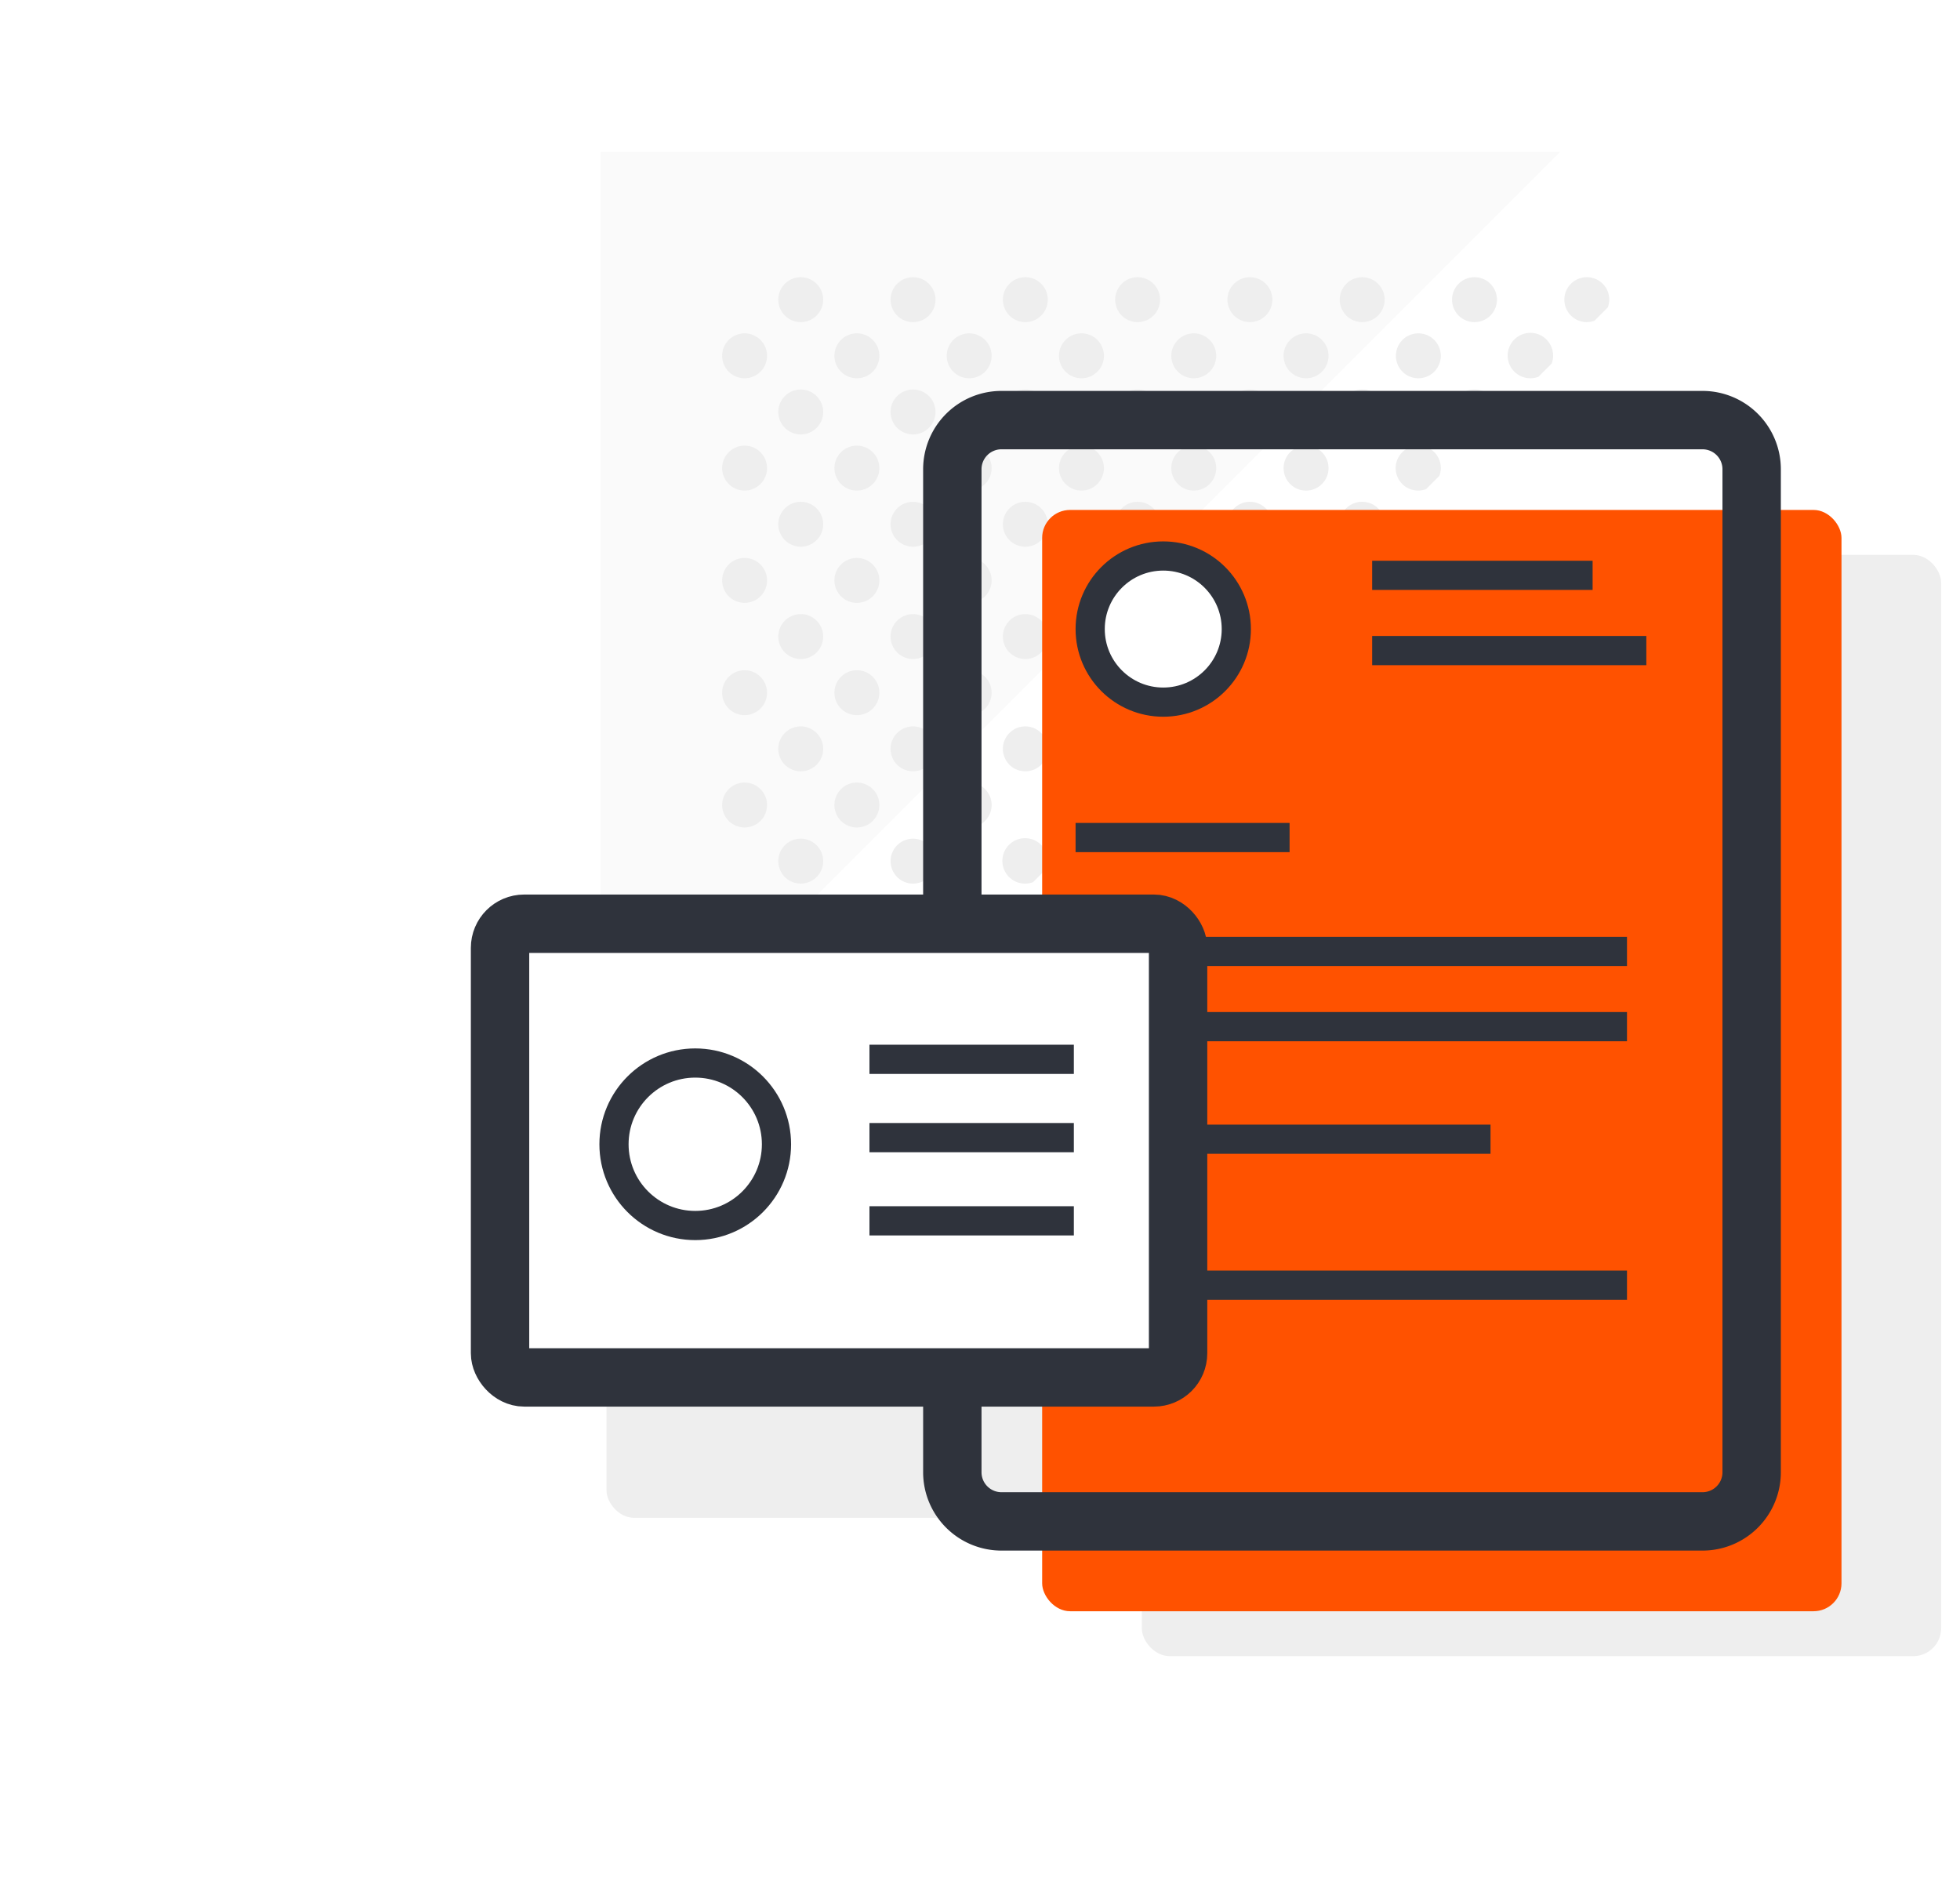 <svg id="Creative_Business_Set_Design" data-name="Creative &gt; Business Set Design" xmlns="http://www.w3.org/2000/svg" width="470" height="450" viewBox="0 0 470 450">
  <rect id="Rectangle_2142" data-name="Rectangle 2142" width="470" height="450" transform="translate(0 0)" fill="#fff"/>
  <g id="Group_3754" data-name="Group 3754">
    <path id="Path_8496" data-name="Path 8496" d="M374.111,36.43,144,266.537V36.43Z" fill="#fafafa"/>
    <g id="Group_3753" data-name="Group 3753">
      <path id="Path_8497" data-name="Path 8497" d="M192.015,66.469a5.385,5.385,0,1,0,5.385,5.386A5.387,5.387,0,0,0,192.015,66.469Z" fill="#eee"/>
      <path id="Path_8498" data-name="Path 8498" d="M173.166,85.318a5.385,5.385,0,1,0,5.385-5.385A5.386,5.386,0,0,0,173.166,85.318Z" fill="#eee"/>
      <path id="Path_8499" data-name="Path 8499" d="M251.255,71.855a5.386,5.386,0,1,0-5.386,5.385A5.386,5.386,0,0,0,251.255,71.855Z" fill="#eee"/>
      <path id="Path_8500" data-name="Path 8500" d="M224.328,71.855a5.385,5.385,0,1,0-5.386,5.385A5.386,5.386,0,0,0,224.328,71.855Z" fill="#eee"/>
      <path id="Path_8501" data-name="Path 8501" d="M227.021,85.318a5.385,5.385,0,1,0,5.385-5.385A5.385,5.385,0,0,0,227.021,85.318Z" fill="#eee"/>
      <path id="Path_8502" data-name="Path 8502" d="M294.338,71.855a5.385,5.385,0,1,0,5.386-5.386A5.386,5.386,0,0,0,294.338,71.855Z" fill="#eee"/>
      <path id="Path_8503" data-name="Path 8503" d="M267.411,71.855a5.385,5.385,0,1,0,5.386-5.386A5.386,5.386,0,0,0,267.411,71.855Z" fill="#eee"/>
      <path id="Path_8504" data-name="Path 8504" d="M280.875,85.318a5.385,5.385,0,1,0,5.385-5.385A5.386,5.386,0,0,0,280.875,85.318Z" fill="#eee"/>
      <path id="Path_8505" data-name="Path 8505" d="M348.192,71.855a5.386,5.386,0,1,0,5.386-5.386A5.387,5.387,0,0,0,348.192,71.855Z" fill="#eee"/>
      <path id="Path_8506" data-name="Path 8506" d="M321.266,71.855a5.385,5.385,0,1,0,5.385-5.386A5.386,5.386,0,0,0,321.266,71.855Z" fill="#eee"/>
      <path id="Path_8507" data-name="Path 8507" d="M334.73,85.318a5.385,5.385,0,1,0,5.385-5.386A5.385,5.385,0,0,0,334.73,85.318Z" fill="#eee"/>
      <path id="Path_8508" data-name="Path 8508" d="M380.506,66.469a5.385,5.385,0,1,0,0,10.771,5.322,5.322,0,0,0,1.864-.352l3.17-3.169a5.345,5.345,0,0,0-5.034-7.25Z" fill="#eee"/>
      <path id="Path_8509" data-name="Path 8509" d="M173.166,112.245a5.385,5.385,0,1,0,5.385-5.385A5.386,5.386,0,0,0,173.166,112.245Z" fill="#eee"/>
      <path id="Path_8510" data-name="Path 8510" d="M192.015,93.4a5.385,5.385,0,1,0,5.385,5.386A5.387,5.387,0,0,0,192.015,93.4Z" fill="#eee"/>
      <path id="Path_8511" data-name="Path 8511" d="M192.015,120.323a5.385,5.385,0,1,0,5.385,5.386A5.387,5.387,0,0,0,192.015,120.323Z" fill="#eee"/>
      <path id="Path_8512" data-name="Path 8512" d="M173.166,139.173a5.385,5.385,0,1,0,5.385-5.386A5.386,5.386,0,0,0,173.166,139.173Z" fill="#eee"/>
      <path id="Path_8513" data-name="Path 8513" d="M256.322,107.78a5.386,5.386,0,1,0,3.011-.92A5.38,5.38,0,0,0,256.322,107.78Z" fill="#eee"/>
      <path id="Path_8514" data-name="Path 8514" d="M227.021,112.245a5.385,5.385,0,1,0,5.385-5.385A5.385,5.385,0,0,0,227.021,112.245Z" fill="#eee"/>
      <path id="Path_8515" data-name="Path 8515" d="M251.255,98.782a5.386,5.386,0,1,0-5.386,5.385A5.386,5.386,0,0,0,251.255,98.782Z" fill="#eee"/>
      <path id="Path_8516" data-name="Path 8516" d="M251.255,125.709a5.386,5.386,0,1,0-5.385,5.385A5.386,5.386,0,0,0,251.255,125.709Z" fill="#eee"/>
      <path id="Path_8517" data-name="Path 8517" d="M224.328,98.782a5.385,5.385,0,1,0-5.386,5.385A5.386,5.386,0,0,0,224.328,98.782Z" fill="#eee"/>
      <path id="Path_8518" data-name="Path 8518" d="M224.328,125.709a5.385,5.385,0,1,0-5.386,5.385A5.386,5.386,0,0,0,224.328,125.709Z" fill="#eee"/>
      <path id="Path_8519" data-name="Path 8519" d="M253.947,139.173a5.385,5.385,0,1,0,2.375-4.466A5.377,5.377,0,0,0,253.947,139.173Z" fill="#eee"/>
      <path id="Path_8520" data-name="Path 8520" d="M227.021,139.173a5.385,5.385,0,1,0,5.385-5.386A5.385,5.385,0,0,0,227.021,139.173Z" fill="#eee"/>
      <path id="Path_8521" data-name="Path 8521" d="M210.864,112.245a5.386,5.386,0,1,0-5.385,5.386A5.386,5.386,0,0,0,210.864,112.245Z" fill="#eee"/>
      <path id="Path_8522" data-name="Path 8522" d="M210.864,85.318a5.387,5.387,0,1,0-5.385,5.385A5.386,5.386,0,0,0,210.864,85.318Z" fill="#eee"/>
      <path id="Path_8523" data-name="Path 8523" d="M307.8,112.245a5.387,5.387,0,1,0,2.376-4.465A5.381,5.381,0,0,0,307.8,112.245Z" fill="#eee"/>
      <path id="Path_8524" data-name="Path 8524" d="M280.875,112.245a5.385,5.385,0,1,0,5.385-5.385A5.386,5.386,0,0,0,280.875,112.245Z" fill="#eee"/>
      <path id="Path_8525" data-name="Path 8525" d="M294.338,98.782a5.385,5.385,0,1,0,5.386-5.386A5.386,5.386,0,0,0,294.338,98.782Z" fill="#eee"/>
      <path id="Path_8526" data-name="Path 8526" d="M299.724,120.323a5.385,5.385,0,1,0,5.385,5.386A5.387,5.387,0,0,0,299.724,120.323Z" fill="#eee"/>
      <path id="Path_8527" data-name="Path 8527" d="M267.411,98.782A5.385,5.385,0,1,0,272.8,93.4,5.386,5.386,0,0,0,267.411,98.782Z" fill="#eee"/>
      <path id="Path_8528" data-name="Path 8528" d="M267.411,125.709a5.385,5.385,0,1,0,5.386-5.386A5.386,5.386,0,0,0,267.411,125.709Z" fill="#eee"/>
      <path id="Path_8529" data-name="Path 8529" d="M280.875,139.173a5.385,5.385,0,1,0,5.385-5.386A5.386,5.386,0,0,0,280.875,139.173Z" fill="#eee"/>
      <path id="Path_8530" data-name="Path 8530" d="M264.718,85.318a5.387,5.387,0,1,0-5.385,5.385A5.385,5.385,0,0,0,264.718,85.318Z" fill="#eee"/>
      <path id="Path_8531" data-name="Path 8531" d="M340.115,106.86a5.386,5.386,0,1,0,1.864,10.419l3.17-3.169a5.345,5.345,0,0,0-5.034-7.25Z" fill="#eee"/>
      <path id="Path_8532" data-name="Path 8532" d="M353.578,93.4a5.386,5.386,0,1,0,1.865,10.42l3.17-3.17a5.345,5.345,0,0,0-5.035-7.25Z" fill="#eee"/>
      <path id="Path_8533" data-name="Path 8533" d="M321.266,98.782a5.385,5.385,0,1,0,5.385-5.386A5.386,5.386,0,0,0,321.266,98.782Z" fill="#eee"/>
      <path id="Path_8534" data-name="Path 8534" d="M326.651,120.323a5.386,5.386,0,1,0,1.865,10.42l3.169-3.17a5.322,5.322,0,0,0,.352-1.864A5.386,5.386,0,0,0,326.651,120.323Z" fill="#eee"/>
      <path id="Path_8535" data-name="Path 8535" d="M318.573,85.318a5.387,5.387,0,1,0-5.385,5.385A5.386,5.386,0,0,0,318.573,85.318Z" fill="#eee"/>
      <path id="Path_8536" data-name="Path 8536" d="M372.427,85.318a5.446,5.446,0,1,0-3.521,5.034l3.17-3.17A5.34,5.34,0,0,0,372.427,85.318Z" fill="#eee"/>
      <path id="Path_8537" data-name="Path 8537" d="M173.166,166.1a5.385,5.385,0,1,0,5.385-5.386A5.386,5.386,0,0,0,173.166,166.1Z" fill="#eee"/>
      <path id="Path_8538" data-name="Path 8538" d="M192.015,147.25a5.386,5.386,0,1,0,5.385,5.386A5.388,5.388,0,0,0,192.015,147.25Z" fill="#eee"/>
      <path id="Path_8539" data-name="Path 8539" d="M192.015,174.178a5.386,5.386,0,1,0,5.385,5.386A5.387,5.387,0,0,0,192.015,174.178Z" fill="#eee"/>
      <path id="Path_8540" data-name="Path 8540" d="M173.166,193.027a5.385,5.385,0,1,0,5.385-5.386A5.386,5.386,0,0,0,173.166,193.027Z" fill="#eee"/>
      <path id="Path_8541" data-name="Path 8541" d="M253.947,166.1a5.385,5.385,0,1,0,2.375-4.466A5.38,5.38,0,0,0,253.947,166.1Z" fill="#eee"/>
      <path id="Path_8542" data-name="Path 8542" d="M227.021,166.1a5.385,5.385,0,1,0,5.385-5.386A5.385,5.385,0,0,0,227.021,166.1Z" fill="#eee"/>
      <path id="Path_8543" data-name="Path 8543" d="M251.255,152.636a5.386,5.386,0,1,0-5.385,5.386A5.387,5.387,0,0,0,251.255,152.636Z" fill="#eee"/>
      <path id="Path_8544" data-name="Path 8544" d="M251.255,179.563a5.386,5.386,0,1,0-5.385,5.386A5.386,5.386,0,0,0,251.255,179.563Z" fill="#eee"/>
      <path id="Path_8545" data-name="Path 8545" d="M224.328,152.636a5.385,5.385,0,1,0-5.386,5.386A5.387,5.387,0,0,0,224.328,152.636Z" fill="#eee"/>
      <path id="Path_8546" data-name="Path 8546" d="M224.328,179.563a5.385,5.385,0,1,0-5.386,5.386A5.386,5.386,0,0,0,224.328,179.563Z" fill="#eee"/>
      <path id="Path_8547" data-name="Path 8547" d="M227.021,193.027a5.385,5.385,0,1,0,5.385-5.386A5.385,5.385,0,0,0,227.021,193.027Z" fill="#eee"/>
      <path id="Path_8548" data-name="Path 8548" d="M210.864,166.1a5.387,5.387,0,1,0-5.385,5.385A5.386,5.386,0,0,0,210.864,166.1Z" fill="#eee"/>
      <path id="Path_8549" data-name="Path 8549" d="M210.864,139.173a5.386,5.386,0,1,0-5.385,5.385A5.386,5.386,0,0,0,210.864,139.173Z" fill="#eee"/>
      <path id="Path_8550" data-name="Path 8550" d="M286.26,160.714a5.386,5.386,0,1,0,1.865,10.42l3.169-3.17a5.323,5.323,0,0,0,.352-1.864A5.386,5.386,0,0,0,286.26,160.714Z" fill="#eee"/>
      <path id="Path_8551" data-name="Path 8551" d="M299.724,147.25a5.386,5.386,0,1,0,1.864,10.42l3.17-3.169a5.346,5.346,0,0,0-5.034-7.251Z" fill="#eee"/>
      <path id="Path_8552" data-name="Path 8552" d="M267.411,152.636a5.385,5.385,0,1,0,5.386-5.386A5.386,5.386,0,0,0,267.411,152.636Z" fill="#eee"/>
      <path id="Path_8553" data-name="Path 8553" d="M272.8,174.178a5.386,5.386,0,1,0,1.864,10.42l3.17-3.17a5.345,5.345,0,0,0-5.034-7.25Z" fill="#eee"/>
      <path id="Path_8554" data-name="Path 8554" d="M318.573,139.173a5.446,5.446,0,1,0-3.521,5.034l3.17-3.17A5.344,5.344,0,0,0,318.573,139.173Z" fill="#eee"/>
      <path id="Path_8555" data-name="Path 8555" d="M173.166,219.954a5.385,5.385,0,1,0,5.385-5.385A5.386,5.386,0,0,0,173.166,219.954Z" fill="#eee"/>
      <path id="Path_8556" data-name="Path 8556" d="M192.015,201.1a5.386,5.386,0,1,0,5.385,5.386A5.387,5.387,0,0,0,192.015,201.1Z" fill="#eee"/>
      <path id="Path_8557" data-name="Path 8557" d="M192.015,228.032a5.385,5.385,0,1,0,5.385,5.386A5.387,5.387,0,0,0,192.015,228.032Z" fill="#eee"/>
      <path id="Path_8558" data-name="Path 8558" d="M173.166,246.882a5.385,5.385,0,1,0,5.385-5.386A5.386,5.386,0,0,0,173.166,246.882Z" fill="#eee"/>
      <path id="Path_8559" data-name="Path 8559" d="M237.791,219.954a5.385,5.385,0,1,0-5.385,5.386,5.322,5.322,0,0,0,1.864-.352l3.17-3.169A5.35,5.35,0,0,0,237.791,219.954Z" fill="#eee"/>
      <path id="Path_8560" data-name="Path 8560" d="M251.255,206.491a5.446,5.446,0,1,0-3.521,5.034l3.17-3.17A5.345,5.345,0,0,0,251.255,206.491Z" fill="#eee"/>
      <path id="Path_8561" data-name="Path 8561" d="M224.328,206.491a5.385,5.385,0,1,0-5.386,5.385A5.386,5.386,0,0,0,224.328,206.491Z" fill="#eee"/>
      <path id="Path_8562" data-name="Path 8562" d="M224.328,233.418a5.446,5.446,0,1,0-3.521,5.034l3.169-3.17A5.322,5.322,0,0,0,224.328,233.418Z" fill="#eee"/>
      <path id="Path_8563" data-name="Path 8563" d="M210.864,219.954a5.386,5.386,0,1,0-5.385,5.386A5.386,5.386,0,0,0,210.864,219.954Z" fill="#eee"/>
      <path id="Path_8564" data-name="Path 8564" d="M210.864,193.027a5.387,5.387,0,1,0-5.385,5.385A5.386,5.386,0,0,0,210.864,193.027Z" fill="#eee"/>
      <path id="Path_8565" data-name="Path 8565" d="M264.718,193.027a5.444,5.444,0,1,0-3.52,5.034l3.169-3.17A5.344,5.344,0,0,0,264.718,193.027Z" fill="#eee"/>
      <path id="Path_8566" data-name="Path 8566" d="M183.937,273.809a5.446,5.446,0,1,0-3.521,5.034l3.17-3.17A5.344,5.344,0,0,0,183.937,273.809Z" fill="#eee"/>
      <path id="Path_8567" data-name="Path 8567" d="M197.4,260.345a5.385,5.385,0,1,0-5.385,5.385,5.317,5.317,0,0,0,1.864-.351l3.17-3.169A5.35,5.35,0,0,0,197.4,260.345Z" fill="#eee"/>
      <path id="Path_8568" data-name="Path 8568" d="M207.343,251.916l3.17-3.17a5.446,5.446,0,1,0-3.17,3.17Z" fill="#eee"/>
    </g>
  </g>
  <rect id="Rectangle_2143" data-name="Rectangle 2143" width="191.676" height="264.071" rx="6.693" transform="translate(273.802 133.047)" fill="#eee"/>
  <rect id="Rectangle_2144" data-name="Rectangle 2144" width="162.591" height="108.784" rx="6.608" transform="translate(145.432 255.162)" fill="#eee"/>
  <rect id="Rectangle_2145" data-name="Rectangle 2145" width="191.676" height="264.071" rx="6.693" transform="translate(249.906 122.276)" fill="#ff5200"/>
  <circle id="Ellipse_523" data-name="Ellipse 523" cx="17.521" cy="17.521" r="17.521" transform="translate(261.42 133.318)" fill="#fff" stroke="#2f333c" stroke-linecap="round" stroke-linejoin="round" stroke-width="7"/>
  <line id="Line_2404" data-name="Line 2404" x2="45.865" transform="translate(332.536 137.956)" fill="none" stroke="#2f333c" stroke-linecap="square" stroke-linejoin="round" stroke-width="7"/>
  <line id="Line_2405" data-name="Line 2405" x2="58.748" transform="translate(332.536 155.993)" fill="none" stroke="#2f333c" stroke-linecap="square" stroke-linejoin="round" stroke-width="7"/>
  <line id="Line_2406" data-name="Line 2406" x2="44.319" transform="translate(261.42 200.827)" fill="none" stroke="#2f333c" stroke-linecap="square" stroke-linejoin="round" stroke-width="7"/>
  <line id="Line_2407" data-name="Line 2407" x2="104.148" transform="translate(282.498 228.14)" fill="none" stroke="#2f333c" stroke-linecap="square" stroke-linejoin="round" stroke-width="7"/>
  <line id="Line_2408" data-name="Line 2408" x2="71.425" transform="translate(282.498 273.161)" fill="none" stroke="#2f333c" stroke-linecap="square" stroke-linejoin="round" stroke-width="7"/>
  <line id="Line_2409" data-name="Line 2409" x2="104.148" transform="translate(282.498 246.176)" fill="none" stroke="#2f333c" stroke-linecap="square" stroke-linejoin="round" stroke-width="7"/>
  <line id="Line_2410" data-name="Line 2410" x2="104.148" transform="translate(282.498 308.166)" fill="none" stroke="#2f333c" stroke-linecap="square" stroke-linejoin="round" stroke-width="7"/>
  <path id="Path_8569" data-name="Path 8569" d="M228.364,221.495V112.519a11.784,11.784,0,0,1,11.785-11.784H408.255a11.784,11.784,0,0,1,11.785,11.784v240.5a11.785,11.785,0,0,1-11.785,11.785H240.149a11.785,11.785,0,0,1-11.785-11.785V330.28" fill="none" stroke="#2f333c" stroke-linecap="round" stroke-linejoin="round" stroke-width="14"/>
  <rect id="Rectangle_2146" data-name="Rectangle 2146" width="162.591" height="108.784" rx="6.608" transform="translate(119.75 222.169)" fill="#fff"/>
  <g id="Group_3755" data-name="Group 3755">
    <rect id="Rectangle_2147" data-name="Rectangle 2147" width="162.591" height="108.784" transform="translate(119.908 221.495)" fill="none"/>
    <rect id="Rectangle_2148" data-name="Rectangle 2148" width="162.591" height="108.784" rx="5.786" transform="translate(119.908 221.495)" fill="none" stroke="#2f333c" stroke-linecap="round" stroke-linejoin="round" stroke-width="14"/>
    <circle id="Ellipse_524" data-name="Ellipse 524" cx="19.482" cy="19.482" r="19.482" transform="translate(147.233 254.893)" fill="none" stroke="#2f333c" stroke-linecap="round" stroke-linejoin="round" stroke-width="7"/>
    <line id="Line_2411" data-name="Line 2411" x2="42.015" transform="translate(211.992 254.005)" fill="none" stroke="#2f333c" stroke-linecap="square" stroke-linejoin="round" stroke-width="7"/>
    <line id="Line_2412" data-name="Line 2412" x2="42.015" transform="translate(211.992 272.783)" fill="none" stroke="#2f333c" stroke-linecap="square" stroke-linejoin="round" stroke-width="7"/>
    <line id="Line_2413" data-name="Line 2413" x2="42.015" transform="translate(211.992 292.734)" fill="none" stroke="#2f333c" stroke-linecap="square" stroke-linejoin="round" stroke-width="7"/>
  </g>
</svg>
